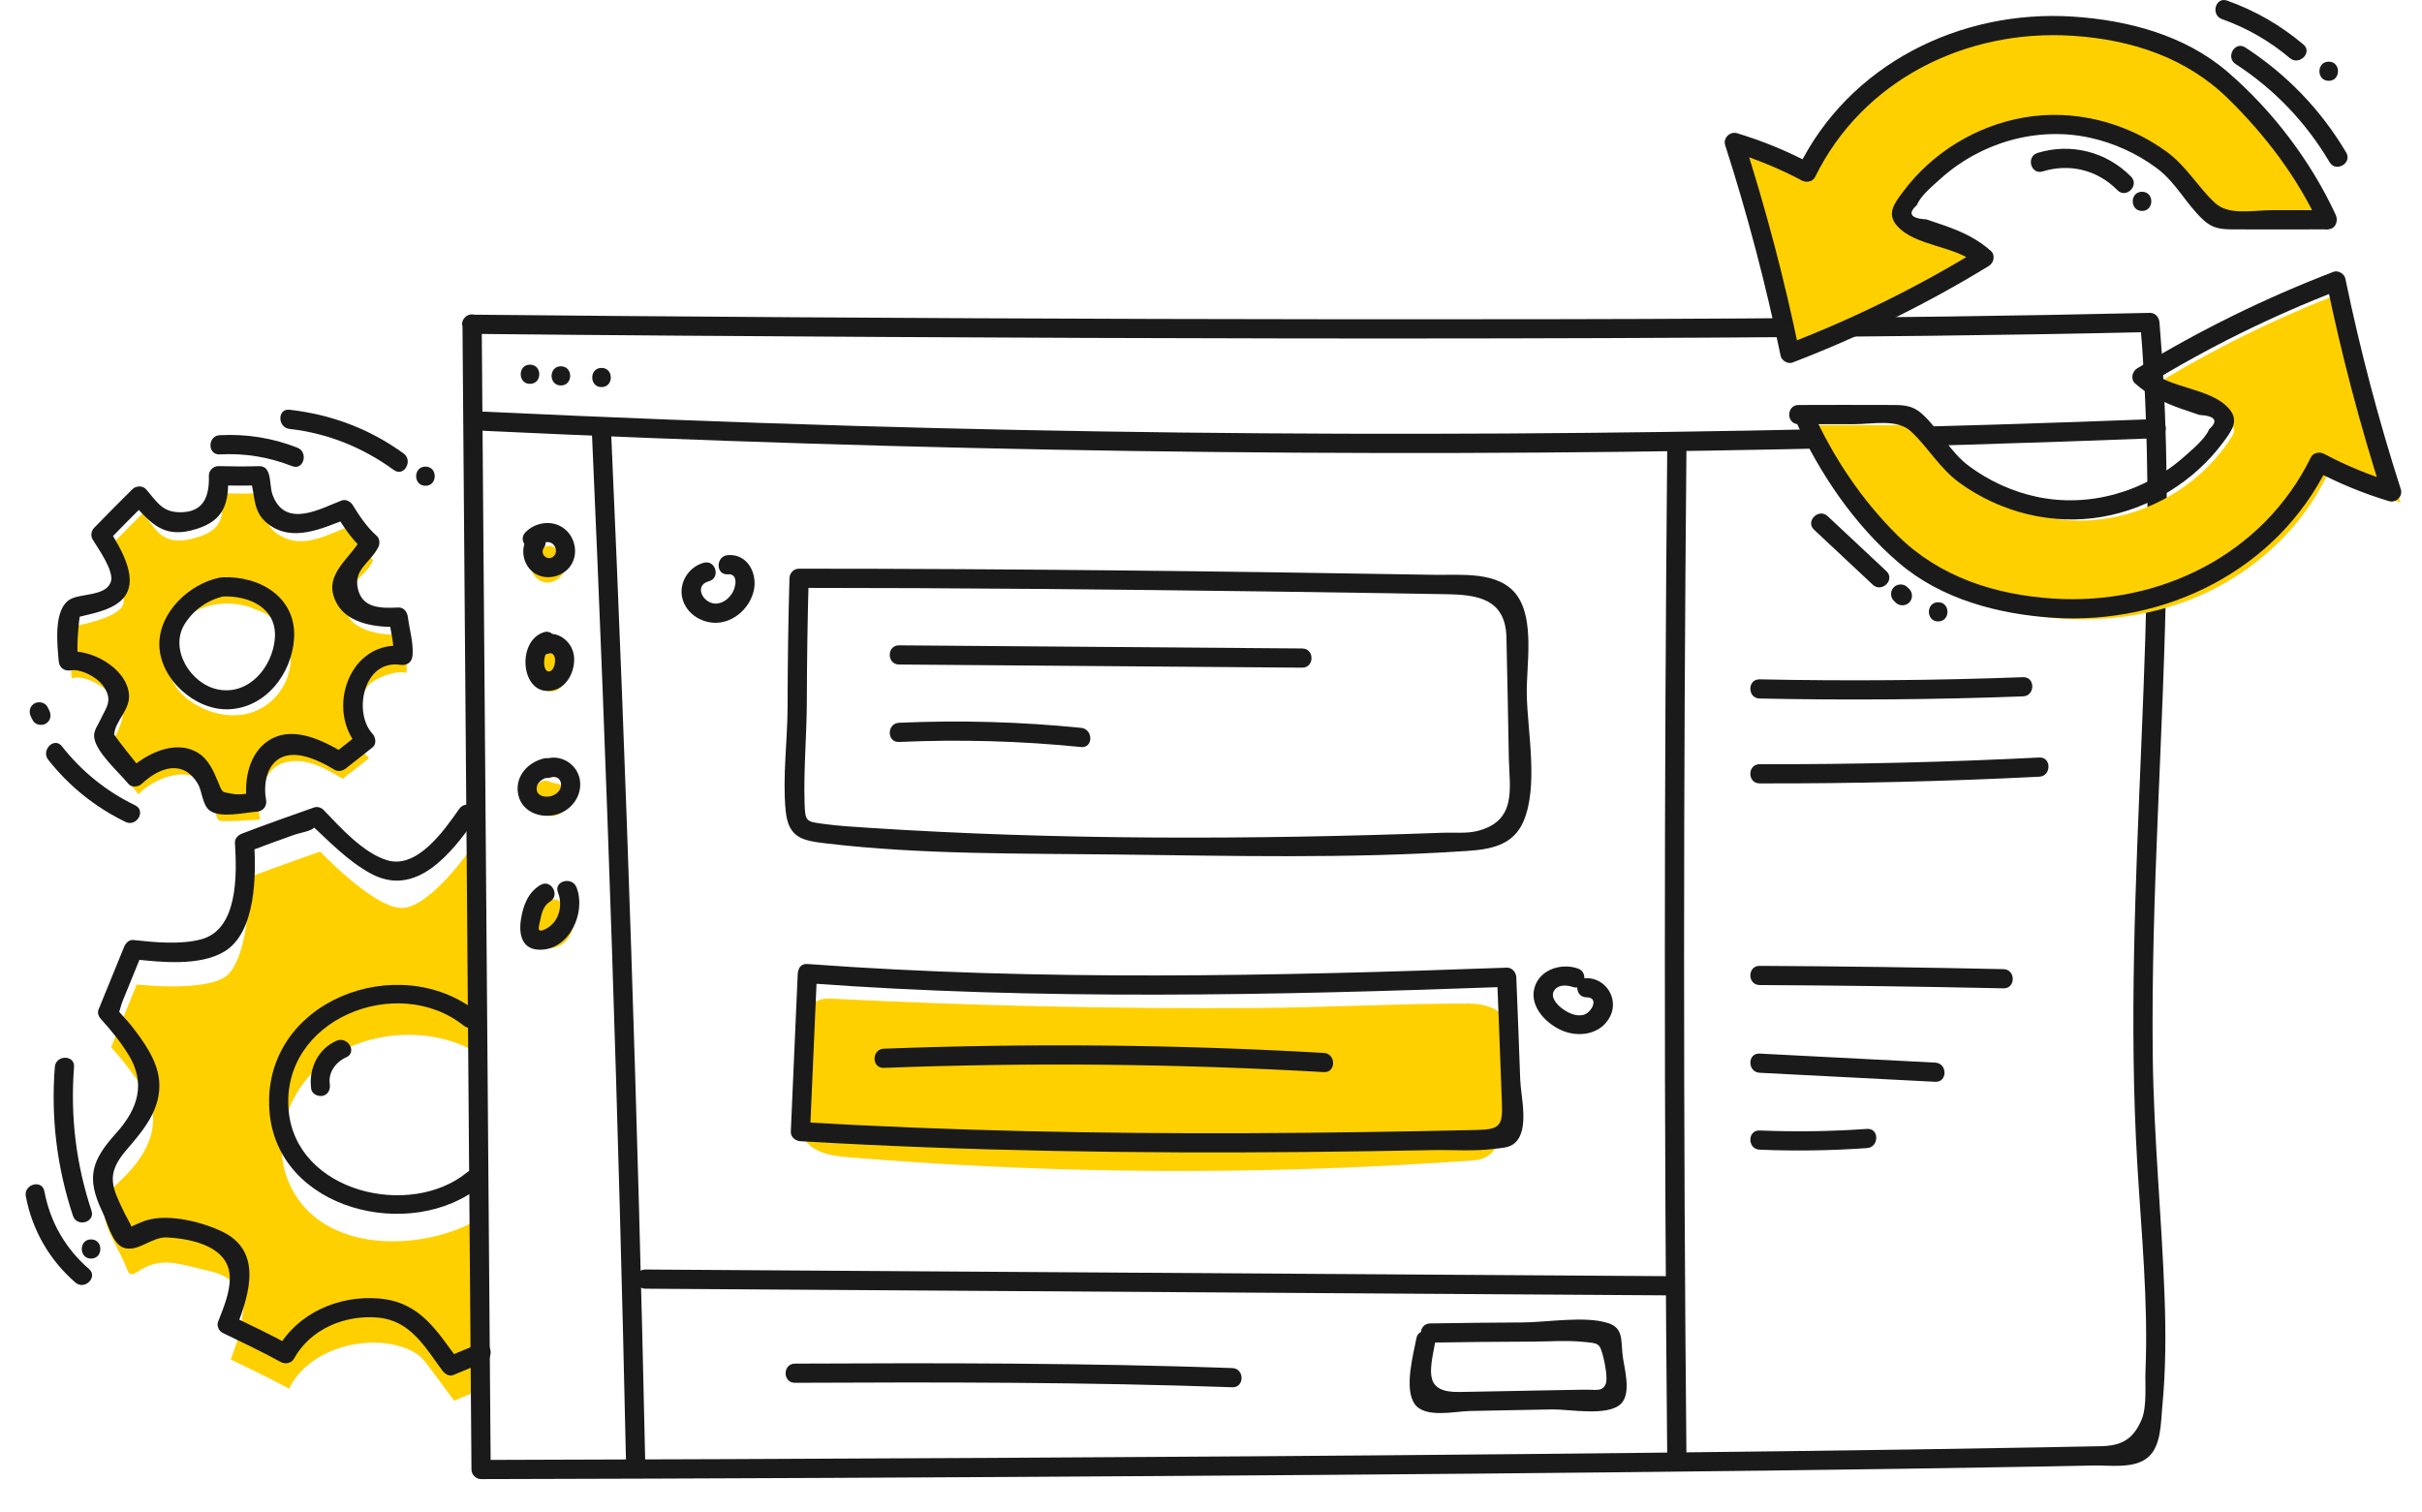 <svg width="378" height="236" viewBox="0 0 378 236" fill="none" xmlns="http://www.w3.org/2000/svg">
<path d="M62.686 99.053C60.706 99.222 54.44 98.868 54.002 94.981C53.564 91.094 57.237 90.026 58.254 87.424C56.316 85.887 55.596 84.372 54.262 82.292C51.807 83.104 47.839 85.578 44.335 83.926C40.831 82.274 41.84 80.243 41.449 78.344L40.996 76.99C38.874 77.067 36.749 77.064 34.628 76.982C34.685 80.236 35.334 82.698 30.142 84.058C24.951 85.418 24.199 82.107 22.255 80.148C20.879 81.484 16.284 86.175 16.284 86.175C16.284 86.175 19.89 92.011 19.241 94.285C18.592 96.561 11.889 97.607 11.714 97.766C11.51 97.95 10.851 103.46 11.191 105.92C13.533 105.05 17.705 108.047 18.916 110.229C20.127 112.41 16.571 116.908 16.697 117.57C16.773 117.973 20.169 122.213 21.607 124.005C23.313 122.132 27.031 120.403 29.493 121.015C31.955 121.626 33.055 124.553 33.682 127.006C33.781 127.395 33.866 127.824 34.177 128.077C34.502 128.341 38.864 128.051 40.604 127.929C40.067 125.997 40.557 120.271 44.191 119.105C47.825 117.939 51.414 120.347 53.49 121.582C54.864 120.498 56.238 119.415 57.612 118.331C56.238 117.214 55.628 115.368 55.608 113.6C55.588 111.831 55.591 111.801 56.083 110.102C56.493 108.685 56.575 108.083 57.525 106.954C58.476 105.825 62.042 104.512 63.414 105.059C63.742 103.74 62.764 100.412 62.686 99.053ZM41.209 110.304C37.392 112.73 32.441 111.668 29.09 108.977C25.947 106.453 25.082 101.712 27.318 98.316C29.831 94.5 34.597 93.481 38.813 94.709C39.168 94.812 39.496 94.953 39.804 95.12C40.448 95.302 41.078 95.559 41.682 95.933C43.396 96.989 44.695 98.769 45.149 100.732C45.998 104.405 44.393 108.279 41.209 110.304Z" fill="#FFD000"/>
<path d="M71.799 191.732C63.87 194.975 52.072 194.926 46.594 187.275C41.207 179.752 44.562 169.472 51.975 164.82C58.488 160.733 67.647 160.359 74.34 164.263L73.503 132.464C73.503 132.464 67.109 141.709 62.719 141.73C58.329 141.751 49.965 132.93 49.965 132.93C49.965 132.93 41.943 135.752 38.7 137.017C39.038 141.03 38.437 149.044 35.708 152.01C32.946 155.011 21.336 153.678 21.336 153.678L17.343 163.472C17.343 163.472 23.622 170.206 23.874 174.196C24.127 178.186 21.6 181.69 18.667 184.418C13.659 189.08 17.738 192.725 19.892 198.263C19.964 198.448 20.042 198.642 20.199 198.764C20.587 199.064 21.132 198.752 21.538 198.476C25.068 196.075 27.95 197.314 32.114 198.265C33.409 198.56 34.733 198.925 35.775 199.749C36.799 200.558 37.46 200.837 37.904 202.063C38.408 203.454 37.744 204.933 37.736 206.411C37.728 207.842 35.998 212.197 35.998 212.197C35.998 212.197 42.836 215.482 45.12 216.774C47.982 210.743 56.841 208.119 63.127 210.387C63.983 210.696 64.818 211.098 65.507 211.69C66.093 212.193 66.557 212.819 67.016 213.44C68.301 215.176 70.869 218.648 70.869 218.648L75.717 216.636L75.019 190.105C73.982 190.734 72.897 191.283 71.799 191.732Z" fill="#FFD000"/>
<path d="M85.463 85.655C84.167 85.9 82.925 86.838 82.88 88.253C82.836 89.636 84.009 90.915 85.41 90.942C86.739 90.968 87.952 89.942 88.17 88.64C88.43 87.084 87.458 85.854 86.078 85.283C85.329 84.972 84.428 85.618 84.233 86.329C83.996 87.19 84.529 87.859 85.281 88.171C84.984 88.048 85.322 88.269 85.199 88.14C85.288 88.297 85.298 88.315 85.231 88.194C85.214 88.124 85.223 88.058 85.257 87.994C85.297 88.336 85.144 88.022 85.29 87.993C85.405 87.927 85.386 87.939 85.232 88.028C85.354 87.929 85.5 87.914 85.67 87.982C85.739 88.01 85.795 88.055 85.839 88.115C85.715 87.991 85.706 87.983 85.81 88.092C85.832 88.218 85.897 88.303 85.867 88.447C85.656 88.756 85.636 88.817 85.808 88.629C85.706 88.719 85.73 88.715 85.882 88.617C85.681 88.645 86.203 88.554 86.262 88.543C87.058 88.392 87.512 87.435 87.31 86.701C87.079 85.868 86.262 85.504 85.463 85.655Z" fill="#FFD000"/>
<path d="M85.962 102.036C84.488 102.245 83.401 103.653 83.427 105.107C83.454 106.64 84.858 108.331 86.515 107.869C87.956 107.467 88.902 105.719 88.691 104.306C88.462 102.774 86.857 101.639 85.337 102.119C83.503 102.698 84.286 105.591 86.135 105.007C86.046 105.035 85.846 104.968 85.789 104.894C85.744 104.835 85.769 104.689 85.75 104.665C85.786 104.71 85.681 104.875 85.627 104.953C85.483 105.165 85.458 105.025 85.55 105.009C85.816 105.009 86.082 105.009 86.348 105.009C86.584 105.047 86.389 105.321 86.402 105.007C86.391 105.247 86.485 104.879 86.43 104.967C86.324 105.138 86.425 104.971 86.5 104.947C86.263 105.021 86.733 104.928 86.761 104.924C87.564 104.81 88.004 103.789 87.809 103.082C87.57 102.221 86.767 101.923 85.962 102.036Z" fill="#FFD000"/>
<path d="M83.861 122.596C83.181 124.153 83.201 126.014 84.806 127C86.365 127.958 88.078 126.95 88.768 125.452C89.601 123.644 87.938 122.331 86.259 122.189C84.866 122.073 83.567 122.769 82.81 123.918C81.746 125.534 84.343 127.035 85.4 125.43C85.32 125.501 85.345 125.472 85.475 125.344C85.379 125.396 85.41 125.375 85.567 125.28C85.722 125.186 85.73 125.202 85.99 125.15C85.9 125.168 86.102 125.169 86.185 125.193C86.363 125.245 86.396 125.257 86.285 125.23C86.492 125.363 86.473 125.347 86.231 125.182C86.163 124.931 86.094 124.678 86.026 124.427C86.02 124.488 86.015 124.548 86.009 124.609C86.077 124.358 86.146 124.105 86.214 123.854C86.137 124.032 86.017 124.208 85.95 124.384C85.905 124.43 85.861 124.476 85.816 124.52C85.929 124.412 86.064 124.367 86.222 124.387C86.566 124.279 86.194 124.694 86.451 124.107C86.774 123.366 86.67 122.5 85.913 122.059C85.278 121.687 84.186 121.85 83.861 122.596Z" fill="#FFD000"/>
<path d="M86.125 140.459C83.981 141.228 81.984 142.958 82.473 145.469C82.929 147.81 85.66 148.7 87.599 147.494C88.509 146.928 89.14 145.935 89.356 144.894C89.567 143.877 89.585 142.492 88.792 141.701C87.01 139.922 84.115 142.524 83.124 144.001C82.046 145.606 84.644 147.108 85.714 145.512C86.056 145.002 86.906 144.075 87.59 144.157C87.338 144.09 87.085 144.021 86.833 143.953C86.88 143.986 86.927 144.019 86.973 144.052C86.794 143.873 86.614 143.693 86.435 143.515C86.61 143.774 86.294 145.425 85.537 145.055C85.247 144.913 85.43 144.437 85.555 144.242C85.851 143.78 86.425 143.525 86.922 143.346C87.684 143.072 88.196 142.327 87.97 141.504C87.768 140.769 86.891 140.183 86.125 140.459Z" fill="#FFD000"/>
<path d="M229.106 156.657C218.045 156.647 206.964 157.273 195.897 157.346C173.751 157.492 151.606 156.993 129.488 155.88C126.144 155.712 124.939 158.946 125.845 161.396C125.455 161.941 125.179 162.6 125.077 163.379C124.557 167.332 123.342 172.829 124.892 176.669C126.382 180.361 130.35 180.479 133.805 180.757C144.572 181.624 155.361 182.214 166.158 182.527C187.458 183.143 208.772 182.649 230.025 181.133C232.441 180.962 233.829 179.384 234.116 177.049C234.704 172.26 235.912 167.148 235.924 162.328C235.934 158.176 232.823 156.661 229.106 156.657Z" fill="#FFD000"/>
<path d="M73.62 52.117C94.898 52.335 116.177 52.479 137.456 52.598C180.648 52.838 223.842 52.946 267.034 52.703C289.867 52.574 312.701 52.361 335.529 51.835C335.029 51.336 334.529 50.837 334.029 50.337C337.704 94.081 330.983 137.851 333.561 181.615C334.196 192.391 335.289 203.175 334.846 213.982C334.758 216.13 335.092 219.545 334.257 221.554C332.893 224.833 330.925 225.689 327.87 225.751C324.806 225.813 321.743 225.872 318.679 225.928C305.251 226.172 291.823 226.365 278.394 226.533C223.348 227.221 168.298 227.547 113.249 227.77C100.527 227.82 87.806 227.868 75.084 227.896C75.584 228.395 76.084 228.895 76.584 229.394C76.426 209.237 76.268 189.08 76.11 168.923C75.858 136.814 75.606 104.704 75.354 72.595C75.296 65.25 75.239 57.905 75.181 50.56C75.171 49.267 73.545 48.578 72.62 49.501C72.6 49.521 72.58 49.541 72.56 49.561C71.193 50.925 73.314 53.044 74.681 51.678C74.701 51.658 74.721 51.638 74.741 51.618C73.887 51.265 73.034 50.913 72.18 50.559C72.338 70.716 72.496 90.873 72.654 111.03C72.906 143.139 73.158 175.249 73.41 207.358C73.468 214.703 73.525 222.048 73.583 229.393C73.589 230.201 74.265 230.892 75.083 230.89C111.519 230.81 147.955 230.629 184.391 230.387C214.872 230.185 245.352 229.933 275.831 229.559C289.929 229.386 304.027 229.187 318.123 228.932C321.02 228.879 323.917 228.824 326.814 228.766C329.388 228.714 333.122 229.31 335.24 227.483C337.316 225.691 337.22 222.139 337.46 219.663C338.01 213.986 338.033 208.27 337.829 202.574C337.379 190.039 336.138 177.566 335.982 165.015C335.824 152.259 336.262 139.504 336.786 126.761C337.834 101.291 339.168 75.79 337.029 50.337C336.962 49.545 336.396 48.82 335.529 48.84C293.133 49.816 250.713 49.865 208.307 49.835C170.951 49.808 133.594 49.623 96.239 49.322C88.699 49.261 81.16 49.198 73.62 49.121C71.689 49.103 71.687 52.097 73.62 52.117Z" fill="#1A1A1A"/>
<path d="M75.601 67.253C143.217 70.45 210.917 71.501 278.597 70.127C297.925 69.735 317.248 69.149 336.565 68.403C338.489 68.329 338.499 65.333 336.565 65.408C268.924 68.022 201.217 68.46 133.552 66.489C114.229 65.926 94.911 65.172 75.602 64.259C73.671 64.166 73.676 67.162 75.601 67.253Z" fill="#1A1A1A"/>
<path d="M82.717 59.919C84.647 59.919 84.651 56.924 82.717 56.924C80.787 56.924 80.783 59.919 82.717 59.919Z" fill="#1A1A1A"/>
<path d="M87.538 60.172C89.468 60.172 89.472 57.177 87.538 57.177C85.607 57.177 85.604 60.172 87.538 60.172Z" fill="#1A1A1A"/>
<path d="M93.881 60.425C95.811 60.425 95.815 57.43 93.881 57.43C91.951 57.43 91.947 60.425 93.881 60.425Z" fill="#1A1A1A"/>
<path d="M92.391 67.815C94.775 121.318 96.547 174.847 97.705 228.39C97.747 230.315 100.747 230.321 100.705 228.39C99.547 174.847 97.775 121.319 95.391 67.815C95.305 65.895 92.305 65.884 92.391 67.815Z" fill="#1A1A1A"/>
<path d="M82.351 83.895C81.105 85.63 81.625 88.27 83.389 89.457C85.21 90.682 87.859 90.082 89.072 88.284C90.314 86.444 89.779 83.834 88.04 82.504C86.212 81.107 83.572 81.483 82.008 83.089C80.661 84.472 82.78 86.593 84.129 85.207C84.645 84.678 85.484 84.394 86.156 84.825C86.687 85.165 86.961 86.013 86.617 86.567C85.827 87.842 84.024 86.681 84.94 85.406C85.416 84.744 85.051 83.744 84.402 83.357C83.654 82.91 82.82 83.242 82.351 83.895Z" fill="#1A1A1A"/>
<path d="M84.858 98.697C80.397 100.137 81.35 109.115 86.503 107.712C88.749 107.101 89.92 104.301 89.54 102.159C89.158 100.005 86.874 98.28 84.697 99.185C83.944 99.499 83.424 100.175 83.649 101.027C83.836 101.734 84.747 102.384 85.494 102.073C87.122 101.396 86.809 104.653 85.753 104.81C84.573 104.985 84.752 101.877 85.655 101.585C87.485 100.995 86.702 98.102 84.858 98.697Z" fill="#1A1A1A"/>
<path d="M84.949 118.38C82.504 118.927 80.491 121.025 80.812 123.64C81.159 126.473 83.913 127.767 86.535 127.22C89.067 126.692 90.937 124.3 90.491 121.695C90.075 119.264 87.492 117.659 85.134 118.479C83.322 119.109 84.101 122.003 85.932 121.367C86.69 121.104 87.446 121.455 87.553 122.295C87.692 123.383 86.737 124.167 85.749 124.326C84.787 124.481 83.651 124.137 83.766 122.963C83.865 121.955 84.873 121.464 85.746 121.268C87.63 120.847 86.833 117.959 84.949 118.38Z" fill="#1A1A1A"/>
<path d="M84.326 138.156C82.359 139.351 81.612 141.439 81.29 143.617C80.95 145.918 81.49 148.249 84.279 148.253C88.922 148.258 91.495 142.388 89.978 138.522C89.281 136.748 86.379 137.52 87.085 139.319C87.872 141.322 87.275 143.877 85.265 144.954C84.978 145.108 84.361 145.429 84.137 145.171C83.948 144.954 84.264 143.881 84.318 143.606C84.532 142.51 84.83 141.356 85.841 140.742C87.488 139.741 85.982 137.15 84.326 138.156Z" fill="#1A1A1A"/>
<path d="M260.209 69.239C259.723 122.21 259.692 175.184 260.209 228.154C260.228 230.08 263.228 230.085 263.209 228.154C262.692 175.184 262.723 122.21 263.209 69.239C263.227 67.311 260.227 67.309 260.209 69.239Z" fill="#1A1A1A"/>
<path d="M123.211 90.27C123.019 96.949 122.929 103.63 122.918 110.311C122.909 115.572 122.112 121.27 122.612 126.487C123.028 130.831 125.209 131.216 128.985 131.661C143.842 133.412 159.081 133.211 174.015 133.385C192.244 133.597 210.711 134.066 228.914 132.836C232.612 132.587 236.143 131.991 237.761 128.229C240.128 122.726 238.399 114.24 238.284 108.415C238.196 103.97 239.572 96.776 236.709 92.884C233.928 89.102 228.006 89.799 223.935 89.729C190.866 89.165 157.787 88.773 124.713 88.773C122.783 88.773 122.779 91.768 124.713 91.768C149.197 91.768 173.684 92.009 198.166 92.334C204.113 92.413 210.06 92.499 216.007 92.593C219.311 92.646 222.615 92.693 225.918 92.758C230.621 92.851 234.955 93.502 235.107 99.469C235.267 105.763 235.357 112.06 235.482 118.355C235.573 122.946 236.854 128.232 230.435 129.749C228.827 130.128 226.897 129.929 225.245 129.989C195.42 131.077 165.198 131.159 135.407 129.209C133.105 129.058 130.78 128.926 128.494 128.607C125.832 128.234 125.657 128.31 125.567 125.276C125.413 120.058 125.908 114.7 125.923 109.463C125.941 103.065 126.03 96.666 126.214 90.27C126.266 88.342 123.266 88.343 123.211 90.27Z" fill="#1A1A1A"/>
<path d="M274.625 109.039C288.33 109.324 302.033 109.212 315.732 108.704C317.657 108.632 317.666 105.637 315.732 105.709C302.033 106.217 288.33 106.329 274.625 106.044C272.694 106.003 272.694 108.998 274.625 109.039Z" fill="#1A1A1A"/>
<path d="M274.625 122.288C289.181 122.323 303.728 121.975 318.265 121.243C320.186 121.147 320.198 118.152 318.265 118.248C303.728 118.98 289.18 119.329 274.625 119.293C272.694 119.288 272.692 122.283 274.625 122.288Z" fill="#1A1A1A"/>
<path d="M274.625 153.765C287.311 153.831 299.996 154.003 312.68 154.279C314.611 154.321 314.611 151.326 312.68 151.284C299.997 151.008 287.312 150.836 274.625 150.77C272.694 150.76 272.692 153.755 274.625 153.765Z" fill="#1A1A1A"/>
<path d="M274.625 167.459C283.761 167.929 292.897 168.398 302.033 168.868C303.963 168.967 303.957 165.972 302.033 165.873C292.897 165.403 283.761 164.934 274.625 164.464C272.695 164.364 272.701 167.36 274.625 167.459Z" fill="#1A1A1A"/>
<path d="M274.625 179.464C280.219 179.695 285.8 179.612 291.385 179.216C293.3 179.08 293.315 176.084 291.385 176.221C285.8 176.617 280.22 176.7 274.625 176.469C272.694 176.39 272.698 179.385 274.625 179.464Z" fill="#1A1A1A"/>
<path d="M124.503 151.976C124.142 160.201 123.782 168.425 123.421 176.649C123.384 177.492 124.14 178.1 124.921 178.146C151.18 179.688 177.485 180.073 203.785 179.824C210.362 179.761 216.938 179.661 223.513 179.531C226.74 179.468 230.182 179.751 233.375 179.317C234.441 179.173 235.529 179.194 236.404 178.43C238.731 176.396 237.362 171.201 237.263 168.602C237.061 163.251 236.879 157.9 236.647 152.55C236.613 151.763 235.987 151.021 235.147 151.052C198.78 152.377 162.328 153.158 126.002 150.479C124.076 150.337 124.085 153.332 126.002 153.474C162.328 156.154 198.78 155.373 235.147 154.047C234.647 153.548 234.147 153.049 233.647 152.55C233.845 157.114 234.006 161.679 234.175 166.244C234.251 168.288 234.326 170.332 234.409 172.375C234.55 175.847 233.912 176.312 230.416 176.391C218.581 176.657 206.744 176.842 194.906 176.89C171.565 176.983 148.224 176.519 124.921 175.152C125.421 175.652 125.921 176.151 126.421 176.65C126.782 168.426 127.142 160.202 127.503 151.977C127.587 150.05 124.587 150.054 124.503 151.976Z" fill="#1A1A1A"/>
<path d="M100.731 201.167C154.263 201.505 207.795 201.875 261.327 202.212C263.258 202.224 263.26 199.229 261.327 199.217C207.795 198.879 154.263 198.509 100.731 198.172C98.8 198.16 98.798 201.155 100.731 201.167Z" fill="#1A1A1A"/>
<path d="M124.064 215.856C146.839 215.743 169.56 215.748 192.324 216.551C194.255 216.619 194.252 213.624 192.324 213.556C169.559 212.753 146.838 212.748 124.064 212.861C122.134 212.871 122.13 215.866 124.064 215.856Z" fill="#1A1A1A"/>
<path d="M221.058 208.901C220.565 211.513 219.109 216.739 220.778 219.148C222.374 221.451 227.135 220.295 229.438 220.254C233.714 220.179 237.989 220.088 242.265 220.009C244.825 219.962 250.902 221.153 252.961 219.15C254.753 217.407 253.38 213.302 253.202 211.21C253.014 209.009 253.248 207.279 250.993 206.539C247.425 205.369 241.403 206.421 237.624 206.433C232.817 206.448 228.01 206.515 223.203 206.587C221.274 206.616 221.269 209.611 223.203 209.582C228.496 209.502 233.789 209.432 239.082 209.425C241.667 209.422 244.365 209.207 246.939 209.451C249.577 209.702 249.645 209.556 250.27 212.011C250.505 212.932 250.926 215.231 250.612 216.011C250.085 217.322 249.035 216.886 247.173 216.929C245.799 216.961 244.425 216.976 243.051 217.001C240.56 217.046 238.069 217.095 235.577 217.144C232.975 217.195 230.373 217.244 227.77 217.288C222.293 217.381 223.09 214.254 223.951 209.697C224.306 207.813 221.416 207.006 221.058 208.901Z" fill="#1A1A1A"/>
<path d="M140.313 103.732C161.288 103.894 182.263 104.057 203.238 104.221C205.169 104.236 205.171 101.241 203.238 101.226C182.263 101.063 161.288 100.9 140.313 100.737C138.382 100.722 138.38 103.717 140.313 103.732Z" fill="#1A1A1A"/>
<path d="M140.313 115.819C149.812 115.398 159.269 115.662 168.729 116.612C170.648 116.805 170.635 113.809 168.729 113.617C159.268 112.667 149.812 112.403 140.313 112.824C138.39 112.91 138.379 115.905 140.313 115.819Z" fill="#1A1A1A"/>
<path d="M137.937 166.696C160.832 165.825 183.739 166.046 206.613 167.356C208.542 167.467 208.535 164.471 206.613 164.362C183.74 163.051 160.832 162.83 137.937 163.701C136.012 163.774 136.003 166.769 137.937 166.696Z" fill="#1A1A1A"/>
<path d="M109.837 87.846C107.507 88.469 105.929 90.921 106.477 93.319C107.069 95.917 109.81 97.522 112.381 97.171C114.945 96.82 117.086 94.667 117.645 92.175C118.246 89.5 116.654 86.417 113.595 86.652C111.683 86.8 111.667 89.796 113.595 89.647C115.259 89.519 114.857 91.618 114.308 92.532C113.802 93.375 112.976 94.071 111.978 94.205C109.846 94.49 108.122 91.405 110.635 90.734C112.498 90.236 111.707 87.346 109.837 87.846Z" fill="#1A1A1A"/>
<path d="M246.245 151.179C243.833 150.343 240.676 151.203 239.649 153.715C238.411 156.744 241.059 159.64 243.662 160.812C246.367 162.031 249.908 161.495 251.313 158.622C252.653 155.881 250.632 152.692 247.609 152.683C245.678 152.677 245.676 155.672 247.609 155.678C249.654 155.684 248.418 158.092 247.124 158.422C245.931 158.725 244.605 158.068 243.703 157.356C242.877 156.704 241.831 155.513 242.66 154.476C243.309 153.665 244.6 153.772 245.448 154.065C247.275 154.7 248.061 151.808 246.245 151.179Z" fill="#1A1A1A"/>
<path d="M364.141 34.307C358.92 34.309 353.698 34.31 348.477 34.312C347.878 34.312 347.252 34.306 346.719 34.034C346.071 33.704 345.674 33.043 345.286 32.429C340.265 24.484 331.003 19.394 321.594 19.408C312.185 19.422 302.938 24.54 297.941 32.5C297.694 32.893 297.448 33.366 297.612 33.801C297.739 34.138 298.075 34.342 298.394 34.509C302.393 36.602 307.414 36.974 310.546 40.221C300.958 46.153 290.796 51.16 280.249 55.153C277.987 44.029 275.093 33.034 271.584 22.237C275.509 23.351 279.306 24.914 282.876 26.888C287.263 17.444 295.796 10.153 305.607 6.627C315.418 3.1 326.385 3.225 336.347 6.299C338.935 7.097 341.478 8.096 343.783 9.516C345.956 10.855 347.887 12.55 349.7 14.344C355.423 20.006 360.901 26.94 364.141 34.307Z" fill="#FFD000"/>
<path d="M282.104 66.371C287.326 66.368 292.547 66.368 297.769 66.365C298.368 66.365 298.994 66.371 299.527 66.643C300.175 66.974 300.572 67.634 300.96 68.248C305.981 76.193 315.243 81.283 324.652 81.269C334.062 81.255 343.308 76.137 348.305 68.177C348.552 67.784 348.798 67.311 348.634 66.876C348.507 66.539 348.171 66.336 347.852 66.168C343.853 64.075 338.832 63.703 335.7 60.456C345.288 54.525 355.45 49.517 365.997 45.525C368.259 56.648 371.153 67.643 374.662 78.44C370.737 77.326 366.94 75.763 363.37 73.789C358.983 83.233 350.45 90.524 340.639 94.05C330.828 97.577 319.861 97.452 309.899 94.378C307.311 93.58 304.768 92.581 302.463 91.161C300.29 89.822 298.359 88.127 296.545 86.333C290.822 80.671 285.343 73.737 282.104 66.371Z" fill="#FFD000"/>
<path d="M280.694 66.214C283.631 66.213 286.568 66.212 289.505 66.211C292.226 66.21 296.097 65.338 298.254 67.351C300.986 69.9 302.7 73.106 305.864 75.394C312.222 79.993 320.312 82.027 328.07 80.68C335.523 79.387 342.411 75.164 346.922 69.105C348.272 67.292 349.526 65.697 347.895 63.81C345.051 60.519 338.719 60.722 335.352 57.745C335.251 58.529 335.15 59.313 335.048 60.097C344.58 54.266 354.552 49.326 364.987 45.317C364.372 44.969 363.757 44.62 363.142 44.271C365.441 55.398 368.329 66.369 371.807 77.186C372.422 76.572 373.037 75.958 373.652 75.344C369.842 74.195 366.235 72.714 362.718 70.845C362.043 70.487 361.034 70.632 360.666 71.382C353.219 86.562 337.082 94.523 320.441 93.437C311.373 92.845 302.742 90.086 296.197 83.624C290.514 78.013 286.123 71.392 282.826 64.147C282.029 62.395 279.442 63.916 280.236 65.659C284.01 73.952 289.356 81.853 296.317 87.83C302.952 93.529 311.842 95.878 320.442 96.432C338.043 97.567 355.379 88.951 363.257 72.894C362.573 73.072 361.889 73.252 361.205 73.431C364.954 75.423 368.788 77.006 372.855 78.233C373.923 78.555 375.048 77.472 374.7 76.391C371.222 65.573 368.334 54.602 366.035 43.475C365.882 42.736 364.912 42.151 364.19 42.429C353.516 46.53 343.288 51.544 333.534 57.511C332.754 57.989 332.488 59.207 333.23 59.864C335.376 61.761 337.693 62.828 340.362 63.786C341.331 64.104 342.296 64.433 343.259 64.769C345.746 64.925 346.252 65.67 344.777 67.002C344.221 68.454 342.201 70.107 341.082 71.119C334.829 76.771 326.033 79.332 317.756 77.524C314.029 76.71 310.446 75.073 307.379 72.809C304.271 70.515 302.735 67.104 299.992 64.627C298.271 63.073 296.712 63.232 294.401 63.215C289.833 63.182 285.263 63.218 280.695 63.22C278.764 63.219 278.76 66.214 280.694 66.214Z" fill="#1A1A1A"/>
<path d="M363.245 32.809C360.308 32.81 357.371 32.811 354.434 32.812C351.713 32.813 347.842 33.685 345.685 31.672C342.953 29.123 341.239 25.917 338.075 23.629C331.717 19.03 323.627 16.996 315.869 18.343C308.416 19.636 301.528 23.859 297.017 29.918C295.667 31.731 294.413 33.326 296.044 35.213C298.888 38.504 305.22 38.301 308.587 41.278C308.688 40.494 308.789 39.709 308.891 38.926C299.359 44.757 289.387 49.697 278.952 53.706C279.567 54.054 280.182 54.403 280.797 54.752C278.498 43.625 275.61 32.654 272.132 21.837C271.517 22.451 270.902 23.064 270.287 23.678C274.097 24.828 277.704 26.309 281.221 28.178C281.896 28.536 282.905 28.391 283.273 27.641C290.72 12.461 306.857 4.5 323.498 5.586C332.588 6.18 341.167 8.951 347.742 15.399C353.565 21.11 358.527 27.646 361.949 35.06C362.756 36.808 365.343 35.289 364.539 33.549C360.66 25.145 354.659 17.235 347.622 11.193C340.987 5.494 332.097 3.145 323.497 2.591C305.896 1.456 288.56 10.071 280.682 26.129C281.366 25.951 282.05 25.771 282.734 25.592C278.985 23.6 275.151 22.017 271.084 20.79C270.016 20.468 268.891 21.551 269.239 22.632C272.717 33.45 275.605 44.42 277.904 55.548C278.057 56.286 279.027 56.872 279.749 56.594C290.423 52.493 300.651 47.478 310.405 41.511C311.185 41.034 311.451 39.816 310.709 39.159C308.563 37.262 306.246 36.194 303.577 35.237C302.608 34.919 301.643 34.59 300.68 34.254C298.193 34.098 297.687 33.353 299.162 32.02C299.718 30.569 301.738 28.916 302.857 27.904C309.11 22.252 317.906 19.691 326.183 21.499C329.91 22.313 333.493 23.95 336.56 26.214C339.668 28.508 341.204 31.919 343.947 34.395C345.668 35.95 347.227 35.791 349.538 35.808C354.106 35.841 358.676 35.805 363.244 35.803C365.175 35.803 365.179 32.808 363.245 32.809Z" fill="#1A1A1A"/>
<path d="M71.676 126.263C69.239 129.737 65.077 135.69 60.42 134.283C56.703 133.161 53.145 129.195 50.494 126.424C50.146 126.061 49.521 125.868 49.035 126.039C45.268 127.366 41.499 128.694 37.77 130.126C37.178 130.354 36.626 130.875 36.669 131.57C36.972 136.515 37.194 145.119 31.359 146.639C28.091 147.491 24.142 147.098 20.805 146.733C20.101 146.656 19.59 147.264 19.359 147.832C18.028 151.097 16.697 154.361 15.366 157.627C15.165 158.121 15.419 158.722 15.752 159.083C17.327 160.795 18.807 162.633 20.033 164.611C22.792 169.061 21.568 173.064 18.153 176.853C14.345 181.078 13.371 183.762 15.971 189.143C16.705 190.663 17.491 194.141 19.271 194.76C21.539 195.549 23.661 193.037 26.059 193.164C30.24 193.384 35.843 194.695 35.866 199.488C35.877 201.829 34.862 204.205 34.022 206.351C33.799 206.92 34.162 207.777 34.711 208.042C37.775 209.516 40.852 210.984 43.833 212.619C44.529 213 45.487 212.807 45.885 212.082C48.432 207.45 53.89 205.179 59.076 205.685C64.082 206.173 66.333 210.29 69.045 213.956C69.402 214.438 70.094 214.912 70.739 214.644C72.355 213.973 73.971 213.302 75.587 212.631C77.344 211.901 76.573 209.002 74.789 209.743C73.173 210.414 71.557 211.085 69.941 211.755C70.506 211.985 71.07 212.215 71.635 212.443C68.082 207.641 65.568 203.221 59.076 202.689C52.84 202.178 46.35 205.012 43.295 210.569C43.979 210.391 44.663 210.211 45.347 210.032C42.366 208.397 39.289 206.929 36.225 205.455C36.455 206.019 36.685 206.582 36.914 207.146C39.042 201.713 40.953 195.166 34.519 192.171C31.197 190.625 25.438 189.182 21.906 190.847C21.452 191.06 19.533 191.724 20.454 191.898C20.958 191.993 19.751 190.016 19.47 189.436C17.505 185.369 16.397 183.375 19.735 179.501C22.38 176.43 25.203 173.12 24.843 168.749C24.575 165.499 22.405 162.576 20.481 160.082C19.713 159.086 18.618 158.133 17.964 157.066C18.868 158.543 18.447 157.961 19.184 156.151C20.206 153.643 21.229 151.136 22.251 148.629C21.769 148.995 21.287 149.362 20.805 149.728C25.086 150.196 31.198 150.865 35.055 148.51C39.972 145.509 39.974 136.539 39.669 131.569C39.302 132.05 38.935 132.531 38.568 133.012C41.02 132.071 43.492 131.182 45.965 130.298C46.675 130.044 48.468 129.757 49.009 129.216C49.921 128.305 48.712 128.882 48.637 128.812C51.529 131.493 54.309 134.402 57.805 136.326C64.929 140.246 70.447 133.219 74.268 127.771C75.377 126.193 72.777 124.694 71.676 126.263Z" fill="#1A1A1A"/>
<path d="M72.947 182.97C64.025 190.318 46.196 186.126 45.049 173.352C43.769 159.103 62.024 151.842 72.368 160.1C73.861 161.292 75.998 159.186 74.489 157.982C62.17 148.148 40.827 156.277 42.048 173.352C43.163 188.95 64.226 194.016 75.068 185.088C76.558 183.86 74.426 181.752 72.947 182.97Z" fill="#1A1A1A"/>
<path d="M34.678 93.113C38.863 92.923 43.29 94.884 42.894 99.683C42.529 104.107 38.847 108.595 34 107.621C29.74 106.767 26.402 101.348 28.808 97.438C30.218 95.147 32.51 93.573 35.077 93.06C36.968 92.681 36.168 89.794 34.279 90.172C29.569 91.114 24.794 95.584 24.866 100.661C24.942 105.995 30.45 110.922 35.68 110.72C41.486 110.496 45.535 105.171 45.893 99.684C46.31 93.283 40.597 89.849 34.677 90.119C32.756 90.205 32.745 93.201 34.678 93.113Z" fill="#1A1A1A"/>
<path d="M40.465 72.769C38.339 72.826 36.223 72.823 34.097 72.761C33.304 72.738 32.573 73.466 32.597 74.258C32.693 77.474 31.805 80.131 27.799 79.954C25.189 79.838 24.401 78.185 22.785 76.367C22.244 75.759 21.215 75.825 20.664 76.367C18.648 78.349 16.672 80.374 14.693 82.394C14.233 82.863 14.112 83.638 14.458 84.209C15.339 85.661 17.891 89.193 17.288 90.861C16.484 93.085 12.627 92.617 10.985 93.534C8.286 95.04 8.938 100.582 9.161 103.198C9.25 104.242 10.043 104.806 11.06 104.641C12.634 104.387 15.011 105.665 15.937 106.849C17.806 109.24 16.582 110.384 15.661 112.379C15.261 113.245 14.598 114.041 14.695 115.047C14.921 117.408 18.628 120.607 20.018 122.342C20.536 122.989 21.6 122.845 22.139 122.342C25.034 119.642 28.682 118.579 30.9 122.39C31.55 123.507 31.587 125.686 32.739 126.529C34.424 127.765 38.206 126.831 40.075 126.703C41.099 126.633 41.715 125.806 41.521 124.807C41.189 123.098 41.402 120.846 42.471 119.444C44.873 116.294 49.403 118.469 52.203 120.151C52.828 120.526 53.494 120.332 54.021 119.916C55.395 118.833 56.769 117.75 58.143 116.666C58.797 116.151 58.641 115.086 58.143 114.548C55.048 111.203 56.757 102.913 62.485 103.78C63.499 103.933 64.298 103.388 64.384 102.336C64.549 100.294 63.91 98.342 63.657 96.329C63.56 95.558 63.048 94.787 62.157 94.832C59.314 94.976 56.51 94.922 55.843 91.845C55.193 88.844 57.727 87.923 59.02 85.455C59.316 84.89 59.292 84.095 58.785 83.64C57.205 82.225 56.141 80.591 55.028 78.811C54.702 78.29 53.959 77.887 53.334 78.123C50.144 79.322 44.537 82.634 42.55 77.268C42.18 76.27 42.275 74.948 41.913 73.868C41.304 72.049 38.406 72.829 39.02 74.665C39.918 77.349 39.31 79.825 41.806 81.766C45.64 84.746 50.247 82.472 54.132 81.012C53.567 80.782 53.003 80.553 52.438 80.324C53.705 82.35 54.873 84.155 56.664 85.76C56.586 85.155 56.508 84.55 56.429 83.945C54.65 87.338 50.059 89.792 52.618 94.296C54.395 97.422 58.919 97.993 62.156 97.828C61.656 97.328 61.156 96.829 60.656 96.33C60.906 98.318 61.545 100.333 61.383 102.337C62.016 101.856 62.649 101.375 63.282 100.893C54.594 99.579 50.622 110.832 56.021 116.668C56.021 115.962 56.021 115.256 56.021 114.55C54.647 115.634 53.273 116.717 51.899 117.801C52.505 117.723 53.111 117.645 53.717 117.566C50.128 115.411 45.115 112.916 41.302 116.055C38.643 118.243 38.005 122.393 38.628 125.605C39.11 124.973 39.592 124.341 40.074 123.709C38.945 123.786 37.444 124.156 36.341 123.926C34.552 123.551 34.814 123.955 34.011 122.006C33.31 120.303 32.506 118.478 30.842 117.486C27.26 115.352 22.697 117.727 20.017 120.226C20.724 120.226 21.431 120.226 22.138 120.226C21.262 119.133 20.382 118.043 19.524 116.937C18.984 116.257 18.459 115.565 17.947 114.862C17.525 114.263 17.486 114.197 17.831 114.663C17.924 112.51 20.394 110.815 20.125 108.312C19.679 104.172 14.011 101.15 10.263 101.754C10.896 102.235 11.529 102.716 12.162 103.198C12.022 101.555 12.079 99.92 12.222 98.278C12.289 97.512 12.346 96.729 12.496 95.975C12.654 95.183 11.088 96.598 12.251 96.31C14.417 95.775 17.178 95.308 18.894 93.742C22.109 90.808 18.822 85.616 17.05 82.696C16.972 83.301 16.894 83.906 16.815 84.511C18.794 82.491 20.77 80.467 22.786 78.484C22.079 78.484 21.372 78.484 20.665 78.484C23.709 81.908 25.681 84.151 30.706 82.558C35.079 81.172 35.723 78.441 35.599 74.258C35.099 74.757 34.599 75.257 34.099 75.756C36.225 75.819 38.341 75.821 40.467 75.764C42.392 75.713 42.399 72.717 40.465 72.769Z" fill="#1A1A1A"/>
<path d="M366.164 23.805C362.229 17.155 356.904 11.624 350.423 7.408C348.801 6.353 347.296 8.945 348.909 9.994C354.966 13.933 359.898 19.104 363.574 25.315C364.555 26.974 367.149 25.47 366.164 23.805Z" fill="#1A1A1A"/>
<path d="M359.491 6.947C355.933 3.938 351.977 1.659 347.585 0.094C345.763 -0.555 344.979 2.338 346.787 2.982C350.674 4.367 354.219 6.402 357.369 9.064C358.834 10.303 360.967 8.195 359.491 6.947Z" fill="#1A1A1A"/>
<path d="M363.44 12.617C365.37 12.617 365.374 9.623 363.44 9.623C361.51 9.623 361.506 12.617 363.44 12.617Z" fill="#1A1A1A"/>
<path d="M283.124 82.694C286.178 85.555 289.233 88.416 292.287 91.276C293.694 92.594 295.82 90.48 294.408 89.159C291.354 86.298 288.299 83.437 285.245 80.577C283.838 79.259 281.713 81.373 283.124 82.694Z" fill="#1A1A1A"/>
<path d="M8.556 166.554C7.939 174.505 8.882 182.217 11.387 189.789C11.99 191.611 14.888 190.83 14.28 188.992C11.859 181.676 10.96 174.233 11.556 166.554C11.705 164.632 8.704 164.641 8.556 166.554Z" fill="#1A1A1A"/>
<path d="M14.212 196.465C16.142 196.465 16.146 193.47 14.212 193.47C12.282 193.47 12.279 196.465 14.212 196.465Z" fill="#1A1A1A"/>
<path d="M7.533 118.605C10.777 122.727 14.865 126.007 19.586 128.3C21.315 129.14 22.838 126.558 21.1 125.715C16.581 123.52 12.758 120.432 9.654 116.487C8.463 114.973 6.353 117.105 7.533 118.605Z" fill="#1A1A1A"/>
<path d="M34.294 70.93C38.219 70.722 41.949 71.336 45.605 72.768C47.403 73.472 48.183 70.576 46.403 69.88C42.514 68.356 38.464 67.713 34.294 67.935C32.373 68.037 32.361 71.033 34.294 70.93Z" fill="#1A1A1A"/>
<path d="M45.185 66.955C51.166 67.632 56.616 69.844 61.473 73.375C63.036 74.511 64.534 71.913 62.987 70.789C57.676 66.928 51.703 64.698 45.185 63.96C43.27 63.743 43.286 66.739 45.185 66.955Z" fill="#1A1A1A"/>
<path d="M66.398 75.832C68.328 75.832 68.332 72.837 66.398 72.837C64.468 72.837 64.465 75.832 66.398 75.832Z" fill="#1A1A1A"/>
<path d="M7.693 110.912C7.6 110.726 7.507 110.54 7.414 110.355C7.052 109.632 6.028 109.428 5.362 109.817C4.624 110.248 4.46 111.14 4.824 111.866C4.917 112.052 5.01 112.237 5.103 112.423C5.465 113.146 6.489 113.35 7.155 112.96C7.893 112.529 8.057 111.637 7.693 110.912Z" fill="#1A1A1A"/>
<path d="M4.03 186.744C5.021 192.006 7.715 196.686 11.762 200.199C13.213 201.459 15.344 199.349 13.883 198.082C10.186 194.873 7.827 190.752 6.923 185.948C6.567 184.056 3.675 184.857 4.03 186.744Z" fill="#1A1A1A"/>
<path d="M51.466 169.203C51.206 167.376 52.432 165.751 54.035 165.049C55.798 164.275 54.273 161.693 52.521 162.463C49.573 163.757 48.135 166.913 48.573 169.999C48.688 170.806 49.707 171.232 50.418 171.045C51.283 170.817 51.579 169.999 51.466 169.203Z" fill="#1A1A1A"/>
<path d="M295.57 93.781C295.663 93.874 295.756 93.967 295.849 94.06C296.422 94.632 297.397 94.632 297.97 94.06C298.545 93.486 298.545 92.516 297.97 91.942C297.877 91.85 297.784 91.757 297.691 91.664C297.118 91.092 296.143 91.092 295.57 91.664C294.995 92.237 294.995 93.207 295.57 93.781Z" fill="#1A1A1A"/>
<path d="M302.491 97.006C304.421 97.006 304.425 94.011 302.491 94.011C300.56 94.011 300.557 97.006 302.491 97.006Z" fill="#1A1A1A"/>
<path d="M318.801 26.759C323.026 25.459 327.364 26.533 330.467 29.689C331.822 31.067 333.943 28.949 332.588 27.572C328.772 23.692 323.213 22.268 318.003 23.872C316.165 24.438 316.949 27.329 318.801 26.759Z" fill="#1A1A1A"/>
<path d="M334.305 32.928C336.235 32.928 336.239 29.933 334.305 29.933C332.374 29.933 332.371 32.928 334.305 32.928Z" fill="#1A1A1A"/>
</svg>
